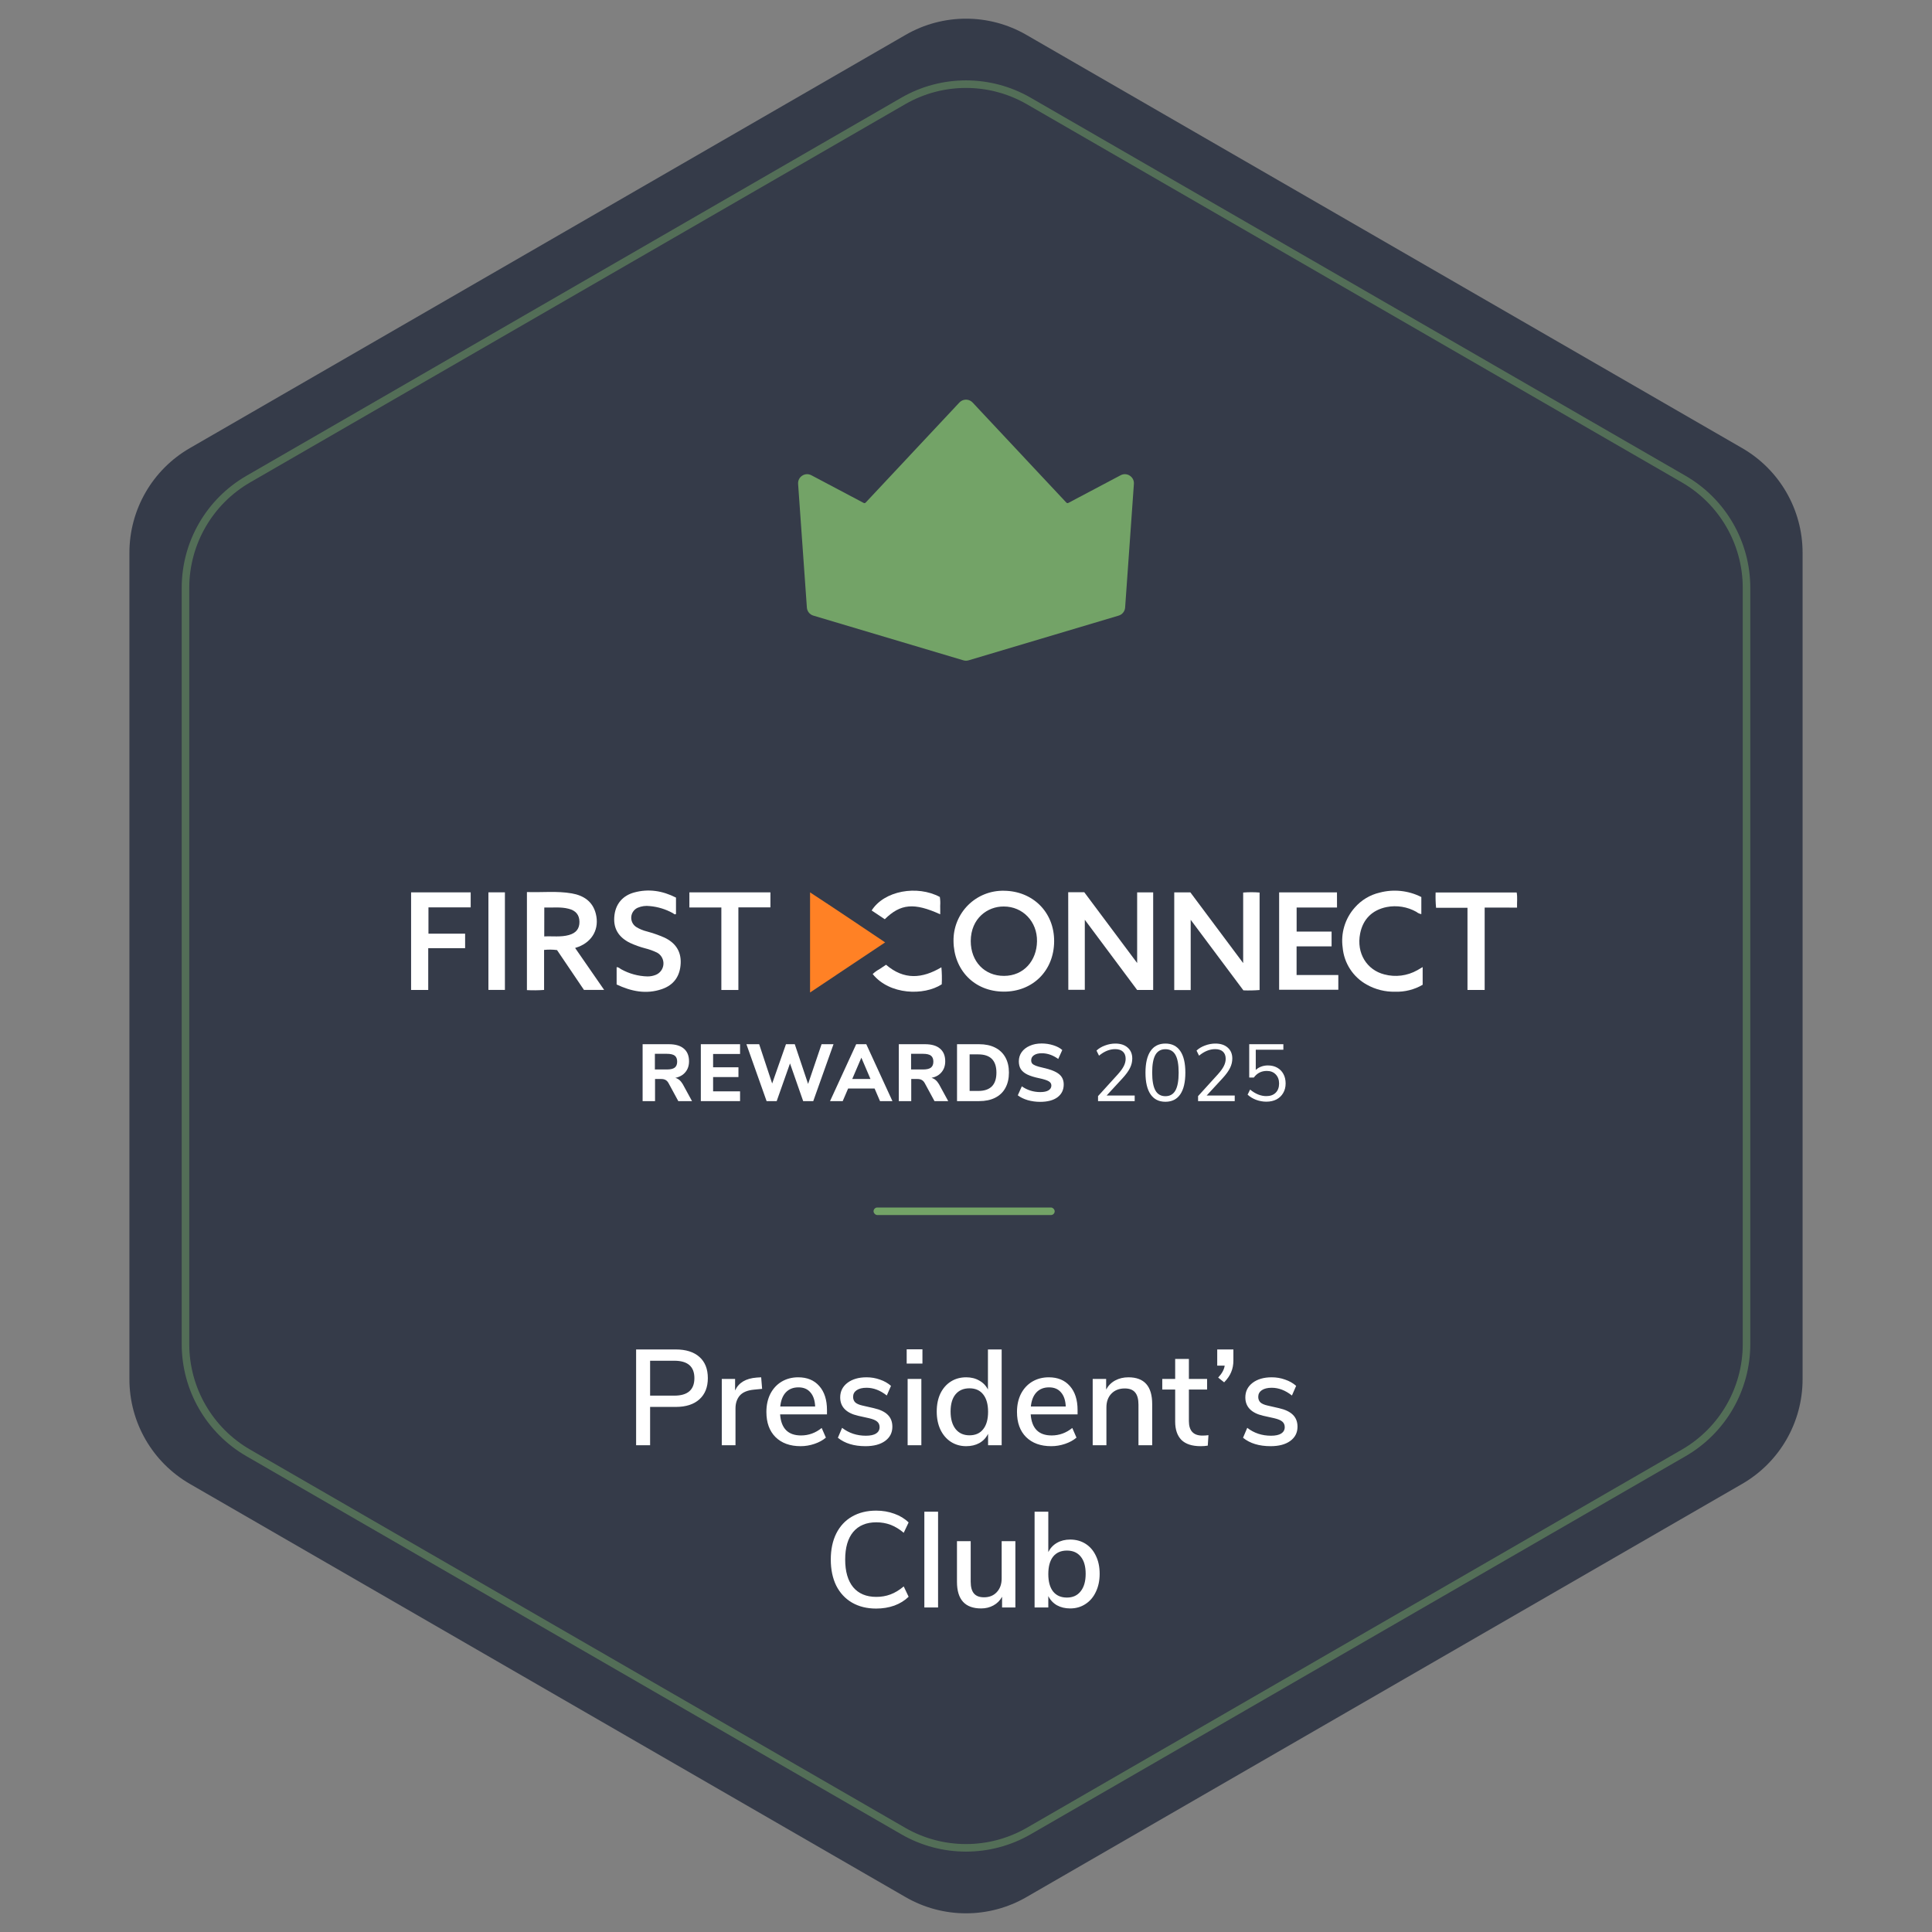 <svg width="512" height="512" viewBox="0 0 512 512" fill="none" xmlns="http://www.w3.org/2000/svg">
<rect x="0" y="0" width="512" height="512" fill="#808080" stroke="none"/>
<path d="M240 9.238C249.901 3.521 262.099 3.521 272 9.238L461.703 118.762C471.603 124.479 477.703 135.043 477.703 146.475V365.525C477.703 376.957 471.603 387.521 461.703 393.238L272 502.762C262.099 508.479 249.901 508.479 240 502.762L50.297 393.238C40.397 387.521 34.297 376.957 34.297 365.525V146.475C34.297 135.043 40.397 124.479 50.297 118.762L240 9.238Z" fill="#353B49"/>
<path opacity="0.5" d="M239.357 26.764C249.656 20.817 262.344 20.817 272.643 26.764L446.203 126.969C456.502 132.915 462.846 143.903 462.846 155.795V356.205C462.846 368.097 456.502 379.086 446.203 385.031L272.643 485.237C262.344 491.182 249.656 491.182 239.357 485.237L65.797 385.031C55.498 379.086 49.154 368.097 49.154 356.205V155.795C49.154 143.903 55.498 132.915 65.797 126.969L239.357 26.764Z" stroke="#73A367" stroke-width="2"/>
<path fill-rule="evenodd" clip-rule="evenodd" d="M257.752 106.671C256.804 105.658 255.197 105.658 254.248 106.671L229.424 133.178C229.282 133.33 229.053 133.37 228.869 133.273L215.022 125.948C213.357 125.067 211.373 126.36 211.506 128.239L213.831 161.012C213.901 162.008 214.582 162.857 215.539 163.142L255.315 174.996C255.762 175.129 256.238 175.129 256.686 174.996L296.461 163.142C297.419 162.857 298.099 162.008 298.17 161.012L300.494 128.239C300.628 126.36 298.643 125.067 296.978 125.948L283.132 133.273C282.948 133.37 282.719 133.33 282.577 133.178L257.752 106.671Z" fill="#73A367"/>
<path d="M311.188 236.495H315.463C320.089 242.679 324.702 248.863 329.453 255.226V236.531C330.901 236.417 332.356 236.417 333.805 236.531V262.364C332.378 262.482 330.943 262.511 329.513 262.454L315.546 243.758V262.37H311.188V236.495Z" fill="white"/>
<path d="M283.086 236.443H287.337L301.357 255.21V236.491H305.603V262.348H301.35L287.485 243.748V262.313H283.116L283.086 236.443Z" fill="white"/>
<path d="M266.075 236.059C273.62 236.125 279.406 241.665 279.358 249.471C279.311 257.277 273.662 262.823 265.998 262.793C258.084 262.757 252.752 256.949 252.692 249.387C252.663 247.621 252.991 245.867 253.654 244.231C254.319 242.595 255.305 241.11 256.554 239.865C257.803 238.62 259.292 237.642 260.928 236.988C262.563 236.334 264.315 236.018 266.075 236.059ZM265.993 240.233C261.748 240.192 257.287 243.34 257.258 249.387C257.258 254.826 260.933 258.637 266.07 258.619C271.326 258.619 274.744 254.564 274.816 249.459C274.91 244.241 271.034 240.216 266.016 240.233H265.993Z" fill="white"/>
<path d="M144.189 251.739V262.342C142.675 262.454 141.156 262.47 139.641 262.39V236.401C143.636 236.545 147.596 236.073 151.532 236.759C154.66 237.308 157.086 238.888 157.906 242.186C158.869 246.074 157.056 249.449 153.328 250.905C153.096 250.994 152.864 251.066 152.412 251.221L160.106 262.337H154.755L147.62 251.781C146.482 251.634 145.33 251.62 144.189 251.739ZM144.231 248.161C146.466 248.054 148.637 248.388 150.771 247.792C152.692 247.255 153.578 246.092 153.56 244.285C153.542 242.478 152.608 241.303 150.7 240.832C148.577 240.272 146.419 240.582 144.243 240.498L144.231 248.161Z" fill="white"/>
<path d="M234.568 249.742L214.674 263.022V236.491C221.398 240.874 227.867 245.251 234.568 249.742Z" fill="#FF8125"/>
<path d="M354.323 240.504H343.621V246.879H352.885V250.797H343.609V258.394H354.669V262.301H338.983V236.491H354.312L354.323 240.504Z" fill="white"/>
<path d="M163.413 260.898V256.318C163.966 256.283 164.257 256.676 164.637 256.873C166.766 258.051 169.146 258.699 171.576 258.763C172.321 258.771 173.06 258.633 173.752 258.358C174.327 258.134 174.826 257.75 175.192 257.252C175.557 256.754 175.774 256.162 175.817 255.545C175.86 254.928 175.728 254.312 175.435 253.768C175.142 253.224 174.7 252.774 174.162 252.472C173.134 251.971 172.056 251.582 170.946 251.309C169.56 250.944 168.209 250.457 166.909 249.854C163.936 248.363 162.598 246.121 162.782 243.115C163.008 239.43 165.19 237.301 168.05 236.52C171.879 235.47 175.577 236.055 179.145 237.873V242.215C178.776 242.477 178.55 242.107 178.259 241.964C176.39 240.938 174.329 240.311 172.206 240.122C171.12 239.981 170.017 240.131 169.008 240.557C168.53 240.769 168.118 241.106 167.816 241.534C167.514 241.961 167.332 242.462 167.29 242.984C167.248 243.506 167.347 244.03 167.577 244.5C167.807 244.97 168.16 245.37 168.597 245.656C169.483 246.203 170.451 246.606 171.463 246.848C173.038 247.27 174.578 247.81 176.071 248.465C178.949 249.824 180.53 252.043 180.388 255.287C180.239 258.644 178.604 261.041 175.387 262.133C171.219 263.558 167.248 262.711 163.413 260.898Z" fill="white"/>
<path d="M376.668 237.725V242.252C376.189 242.17 375.738 241.964 375.361 241.655C372.963 240.303 370.163 239.851 367.464 240.379C363.67 241.16 361.215 243.552 360.454 247.38C359.402 252.676 362.291 257.071 366.858 258.228C369.804 259.015 372.94 258.617 375.599 257.118C376.032 256.886 376.448 256.624 377.019 256.284V260.977C374.811 262.262 372.287 262.898 369.735 262.814C367.101 262.88 364.498 262.231 362.202 260.935C360.42 259.951 358.906 258.543 357.795 256.834C356.682 255.126 356.005 253.169 355.823 251.137C355.555 249.242 355.702 247.311 356.255 245.479C356.807 243.647 357.751 241.957 359.021 240.528C360.757 238.532 363.077 237.138 365.65 236.545C369.343 235.576 373.263 235.996 376.668 237.725Z" fill="white"/>
<path d="M113.546 240.463V247.434H123.261V251.275H113.486V262.349H108.944V236.485H124.736V240.463H113.546Z" fill="white"/>
<path d="M393.452 240.51V262.348H388.898V240.576H380.573C380.445 239.226 380.406 237.869 380.454 236.514H401.936C402.174 237.785 401.99 239.091 402.032 240.528L393.452 240.51Z" fill="white"/>
<path d="M195.678 262.355H191.166V240.493H182.693V236.485H204.169V240.463H195.678V262.355Z" fill="white"/>
<path d="M133.807 262.335H129.437V236.478H133.807V262.335Z" fill="white"/>
<path d="M234.816 255.67C239.572 259.761 244.394 259.355 249.479 256.344C249.615 257.842 249.647 259.349 249.573 260.852C244.87 263.917 235.731 263.691 231.272 258.133C231.792 257.64 232.373 257.217 233.002 256.874C233.603 256.451 234.221 256.081 234.816 255.67Z" fill="white"/>
<path d="M249.168 242.298C242.276 239.167 238.667 239.477 234.475 243.604L230.997 241.284C234.35 236.012 243.079 234.504 249.066 237.706C249.187 238.481 249.219 239.267 249.161 240.05C249.185 240.795 249.168 241.523 249.168 242.298Z" fill="white"/>
<path d="M335.998 282.352C336.954 282.352 337.781 282.551 338.48 282.951C339.193 283.35 339.742 283.913 340.127 284.641C340.512 285.354 340.705 286.181 340.705 287.122C340.705 288.078 340.491 288.919 340.063 289.647C339.649 290.374 339.058 290.944 338.287 291.358C337.517 291.757 336.619 291.957 335.592 291.957C334.679 291.957 333.774 291.793 332.875 291.465C331.991 291.123 331.242 290.666 330.629 290.096L331.292 288.748C332.69 289.903 334.123 290.481 335.592 290.481C336.647 290.481 337.475 290.181 338.074 289.582C338.672 288.984 338.972 288.171 338.972 287.144C338.972 286.145 338.672 285.34 338.074 284.726C337.489 284.113 336.704 283.807 335.72 283.807C334.28 283.807 333.132 284.391 332.276 285.561H331.057V276.726H340.106V278.18H332.79V283.55C333.189 283.165 333.66 282.872 334.201 282.673C334.758 282.459 335.357 282.352 335.998 282.352Z" fill="white"/>
<path d="M327.215 290.331V291.808H317.503V290.481L322.787 284.662C323.5 283.864 324.013 283.151 324.327 282.523C324.655 281.881 324.819 281.24 324.819 280.598C324.819 279.771 324.576 279.136 324.092 278.694C323.607 278.252 322.922 278.031 322.038 278.031C320.583 278.031 319.157 278.608 317.759 279.764L317.096 278.416C317.695 277.845 318.444 277.396 319.342 277.068C320.255 276.726 321.168 276.555 322.081 276.555C323.464 276.555 324.555 276.911 325.354 277.624C326.167 278.337 326.573 279.3 326.573 280.512C326.573 281.382 326.373 282.217 325.974 283.015C325.589 283.814 324.947 284.705 324.049 285.689L319.77 290.331H327.215Z" fill="white"/>
<path d="M308.847 291.979C307.121 291.979 305.809 291.323 304.911 290.011C304.012 288.699 303.563 286.787 303.563 284.277C303.563 281.753 304.012 279.835 304.911 278.523C305.809 277.211 307.121 276.555 308.847 276.555C310.573 276.555 311.885 277.211 312.783 278.523C313.682 279.821 314.131 281.732 314.131 284.256C314.131 286.78 313.682 288.699 312.783 290.011C311.885 291.323 310.573 291.979 308.847 291.979ZM308.847 290.503C310.045 290.503 310.929 289.996 311.5 288.984C312.07 287.971 312.355 286.395 312.355 284.256C312.355 282.102 312.07 280.534 311.5 279.55C310.943 278.551 310.059 278.052 308.847 278.052C307.649 278.052 306.765 278.551 306.194 279.55C305.624 280.548 305.339 282.117 305.339 284.256C305.339 286.395 305.624 287.971 306.194 288.984C306.765 289.996 307.649 290.503 308.847 290.503Z" fill="white"/>
<path d="M300.704 290.331V291.808H290.992V290.481L296.276 284.662C296.989 283.864 297.502 283.151 297.816 282.523C298.144 281.881 298.308 281.24 298.308 280.598C298.308 279.771 298.066 279.136 297.581 278.694C297.096 278.252 296.411 278.031 295.527 278.031C294.072 278.031 292.646 278.608 291.249 279.764L290.585 278.416C291.184 277.845 291.933 277.396 292.832 277.068C293.744 276.726 294.657 276.555 295.57 276.555C296.953 276.555 298.044 276.911 298.843 277.624C299.656 278.337 300.062 279.3 300.062 280.512C300.062 281.382 299.863 282.217 299.463 283.015C299.078 283.814 298.437 284.705 297.538 285.689L293.26 290.331H300.704Z" fill="white"/>
<path d="M275.65 292C274.509 292 273.411 291.85 272.355 291.551C271.3 291.237 270.423 290.809 269.724 290.267L270.794 287.893C272.248 288.905 273.881 289.412 275.693 289.412C276.634 289.412 277.354 289.262 277.853 288.962C278.367 288.649 278.623 288.221 278.623 287.679C278.623 287.194 278.388 286.816 277.917 286.545C277.461 286.274 276.641 286.01 275.457 285.753C274.131 285.482 273.068 285.154 272.27 284.769C271.485 284.384 270.908 283.914 270.537 283.357C270.18 282.787 270.002 282.088 270.002 281.261C270.002 280.348 270.252 279.535 270.751 278.822C271.264 278.109 271.977 277.553 272.89 277.154C273.803 276.74 274.858 276.533 276.056 276.533C277.126 276.533 278.153 276.69 279.137 277.004C280.135 277.318 280.927 277.738 281.511 278.266L280.442 280.641C279.058 279.628 277.604 279.122 276.078 279.122C275.208 279.122 274.523 279.293 274.024 279.635C273.525 279.963 273.275 280.42 273.275 281.004C273.275 281.347 273.368 281.632 273.553 281.86C273.753 282.074 274.074 282.266 274.516 282.438C274.972 282.609 275.614 282.787 276.441 282.972C278.381 283.4 279.771 283.949 280.613 284.62C281.469 285.29 281.896 286.217 281.896 287.401C281.896 288.827 281.347 289.953 280.249 290.781C279.151 291.594 277.618 292 275.65 292Z" fill="white"/>
<path d="M253.622 276.726H259.484C261.124 276.726 262.536 277.025 263.719 277.624C264.903 278.223 265.809 279.086 266.436 280.213C267.064 281.339 267.377 282.687 267.377 284.256C267.377 285.825 267.064 287.179 266.436 288.32C265.823 289.447 264.924 290.31 263.741 290.909C262.557 291.508 261.138 291.807 259.484 291.807H253.622V276.726ZM259.248 289.112C262.457 289.112 264.062 287.493 264.062 284.256C264.062 281.033 262.457 279.421 259.248 279.421H256.959V289.112H259.248Z" fill="white"/>
<path d="M251.287 291.807H247.65L245.04 286.994C244.826 286.623 244.569 286.359 244.27 286.202C243.97 286.031 243.592 285.946 243.136 285.946H241.489V291.807H238.194V276.726H245.126C246.894 276.726 248.227 277.118 249.126 277.902C250.039 278.672 250.495 279.792 250.495 281.261C250.495 282.402 250.174 283.357 249.532 284.127C248.905 284.898 248.014 285.404 246.858 285.646C247.643 285.846 248.306 286.409 248.848 287.336L251.287 291.807ZM244.633 283.421C245.589 283.421 246.281 283.257 246.709 282.929C247.136 282.587 247.35 282.059 247.35 281.346C247.35 280.619 247.136 280.091 246.709 279.763C246.281 279.435 245.589 279.271 244.633 279.271H241.446V283.421H244.633Z" fill="white"/>
<path d="M231.777 288.47H224.761L223.327 291.807H219.969L226.9 276.726H229.574L236.505 291.807H233.211L231.777 288.47ZM230.686 285.946L228.269 280.298L225.852 285.946H230.686Z" fill="white"/>
<path d="M220.89 276.726L215.521 291.807H212.847L209.36 281.817L205.83 291.807H203.156L197.808 276.726H201.188L204.632 287.144L208.29 276.726H210.622L214.152 287.251L217.724 276.726H220.89Z" fill="white"/>
<path d="M185.728 276.726H196.124V279.314H188.979V282.844H195.696V285.432H188.979V289.219H196.124V291.807H185.728V276.726Z" fill="white"/>
<path d="M183.392 291.807H179.755L177.145 286.994C176.931 286.623 176.675 286.359 176.375 286.202C176.076 286.031 175.698 285.946 175.241 285.946H173.594V291.807H170.3V276.726H177.231C178.999 276.726 180.333 277.118 181.231 277.902C182.144 278.672 182.601 279.792 182.601 281.261C182.601 282.402 182.28 283.357 181.638 284.127C181.01 284.898 180.119 285.404 178.964 285.646C179.748 285.846 180.411 286.409 180.953 287.336L183.392 291.807ZM176.739 283.421C177.694 283.421 178.386 283.257 178.814 282.929C179.242 282.587 179.456 282.059 179.456 281.346C179.456 280.619 179.242 280.091 178.814 279.763C178.386 279.435 177.694 279.271 176.739 279.271H173.551V283.421H176.739Z" fill="white"/>
<rect x="231.502" y="320" width="48" height="2" rx="1" fill="#73A367"/>
<path d="M168.577 357.62H179.089C181.777 357.62 183.865 358.28 185.353 359.6C186.841 360.92 187.585 362.792 187.585 365.216C187.585 367.616 186.841 369.488 185.353 370.832C183.865 372.176 181.777 372.848 179.089 372.848H172.285V383H168.577V357.62ZM178.693 369.86C182.245 369.86 184.021 368.312 184.021 365.216C184.021 362.144 182.245 360.608 178.693 360.608H172.285V369.86H178.693ZM201.97 368.06L199.774 368.276C198.046 368.444 196.798 368.972 196.03 369.86C195.286 370.748 194.914 371.876 194.914 373.244V383H191.278V365.432H194.806V368.492C195.742 366.428 197.65 365.288 200.53 365.072L201.718 365L201.97 368.06ZM219.158 374.828H206.738C207.002 378.548 208.85 380.408 212.282 380.408C214.298 380.408 216.122 379.748 217.754 378.428L218.87 380.984C218.054 381.68 217.046 382.232 215.846 382.64C214.646 383.048 213.422 383.252 212.174 383.252C209.366 383.252 207.146 382.448 205.514 380.84C203.906 379.232 203.102 377.012 203.102 374.18C203.102 372.38 203.45 370.784 204.146 369.392C204.866 368 205.862 366.92 207.134 366.152C208.43 365.384 209.894 365 211.526 365C213.902 365 215.762 365.768 217.106 367.304C218.474 368.84 219.158 370.964 219.158 373.676V374.828ZM211.598 367.664C210.206 367.664 209.09 368.108 208.25 368.996C207.434 369.86 206.942 371.108 206.774 372.74H216.026C215.954 371.108 215.534 369.86 214.766 368.996C214.022 368.108 212.966 367.664 211.598 367.664ZM229.357 383.252C226.309 383.252 223.873 382.508 222.049 381.02L223.165 378.392C224.965 379.784 227.065 380.48 229.465 380.48C230.641 380.48 231.541 380.288 232.165 379.904C232.789 379.496 233.101 378.932 233.101 378.212C233.101 377.588 232.885 377.096 232.453 376.736C232.045 376.376 231.325 376.076 230.293 375.836L227.377 375.188C225.817 374.828 224.641 374.24 223.849 373.424C223.057 372.608 222.661 371.576 222.661 370.328C222.661 368.744 223.297 367.46 224.569 366.476C225.865 365.492 227.557 365 229.645 365C230.893 365 232.081 365.204 233.209 365.612C234.337 365.996 235.309 366.548 236.125 367.268L235.009 369.824C233.281 368.456 231.493 367.772 229.645 367.772C228.541 367.772 227.665 367.988 227.017 368.42C226.393 368.852 226.081 369.44 226.081 370.184C226.081 370.784 226.273 371.276 226.657 371.66C227.065 372.02 227.701 372.296 228.565 372.488L231.553 373.172C233.257 373.556 234.505 374.156 235.297 374.972C236.089 375.764 236.485 376.808 236.485 378.104C236.485 379.688 235.837 380.948 234.541 381.884C233.269 382.796 231.541 383.252 229.357 383.252ZM240.532 365.432H244.168V383H240.532V365.432ZM244.456 357.584V361.364H240.28V357.584H244.456ZM265.451 357.62V383H261.851V379.976C261.323 381.032 260.555 381.848 259.547 382.424C258.539 382.976 257.375 383.252 256.055 383.252C254.543 383.252 253.187 382.868 251.987 382.1C250.811 381.332 249.887 380.252 249.215 378.86C248.567 377.468 248.243 375.872 248.243 374.072C248.243 372.248 248.567 370.652 249.215 369.284C249.887 367.916 250.811 366.86 251.987 366.116C253.163 365.372 254.519 365 256.055 365C257.375 365 258.527 365.288 259.511 365.864C260.519 366.416 261.287 367.208 261.815 368.24V357.62H265.451ZM256.919 380.372C258.503 380.372 259.715 379.832 260.555 378.752C261.419 377.672 261.851 376.136 261.851 374.144C261.851 372.152 261.419 370.616 260.555 369.536C259.715 368.456 258.503 367.916 256.919 367.916C255.335 367.916 254.099 368.456 253.211 369.536C252.347 370.592 251.915 372.104 251.915 374.072C251.915 376.04 252.359 377.588 253.247 378.716C254.135 379.82 255.359 380.372 256.919 380.372ZM285.568 374.828H273.148C273.412 378.548 275.26 380.408 278.692 380.408C280.708 380.408 282.532 379.748 284.164 378.428L285.28 380.984C284.464 381.68 283.456 382.232 282.256 382.64C281.056 383.048 279.832 383.252 278.584 383.252C275.776 383.252 273.556 382.448 271.924 380.84C270.316 379.232 269.512 377.012 269.512 374.18C269.512 372.38 269.86 370.784 270.556 369.392C271.276 368 272.272 366.92 273.544 366.152C274.84 365.384 276.304 365 277.936 365C280.312 365 282.172 365.768 283.516 367.304C284.884 368.84 285.568 370.964 285.568 373.676V374.828ZM278.008 367.664C276.616 367.664 275.5 368.108 274.66 368.996C273.844 369.86 273.352 371.108 273.184 372.74H282.436C282.364 371.108 281.944 369.86 281.176 368.996C280.432 368.108 279.376 367.664 278.008 367.664ZM299.043 365C303.243 365 305.343 367.364 305.343 372.092V383H301.707V372.272C301.707 370.784 301.407 369.692 300.807 368.996C300.231 368.3 299.319 367.952 298.071 367.952C296.607 367.952 295.431 368.408 294.543 369.32C293.655 370.232 293.211 371.456 293.211 372.992V383H289.575V365.432H293.139V368.24C293.715 367.184 294.519 366.38 295.551 365.828C296.583 365.276 297.747 365 299.043 365ZM318.633 380.444C319.185 380.444 319.725 380.408 320.253 380.336L320.073 383.108C319.473 383.204 318.849 383.252 318.201 383.252C315.921 383.252 314.217 382.7 313.089 381.596C311.985 380.468 311.433 378.848 311.433 376.736V368.24H308.013V365.432H311.433V360.14H315.069V365.432H319.893V368.24H315.069V376.592C315.069 379.16 316.257 380.444 318.633 380.444ZM326.861 357.62V360.536C326.861 361.664 326.669 362.684 326.285 363.596C325.925 364.508 325.301 365.42 324.413 366.332L322.829 365.072C323.837 363.992 324.413 362.936 324.557 361.904H322.577V357.62H326.861ZM336.724 383.252C333.676 383.252 331.24 382.508 329.416 381.02L330.532 378.392C332.332 379.784 334.432 380.48 336.832 380.48C338.008 380.48 338.908 380.288 339.532 379.904C340.156 379.496 340.468 378.932 340.468 378.212C340.468 377.588 340.252 377.096 339.82 376.736C339.412 376.376 338.692 376.076 337.66 375.836L334.744 375.188C333.184 374.828 332.008 374.24 331.216 373.424C330.424 372.608 330.028 371.576 330.028 370.328C330.028 368.744 330.664 367.46 331.936 366.476C333.232 365.492 334.924 365 337.012 365C338.26 365 339.448 365.204 340.576 365.612C341.704 365.996 342.676 366.548 343.492 367.268L342.376 369.824C340.648 368.456 338.86 367.772 337.012 367.772C335.908 367.772 335.032 367.988 334.384 368.42C333.76 368.852 333.448 369.44 333.448 370.184C333.448 370.784 333.64 371.276 334.024 371.66C334.432 372.02 335.068 372.296 335.932 372.488L338.92 373.172C340.624 373.556 341.872 374.156 342.664 374.972C343.456 375.764 343.852 376.808 343.852 378.104C343.852 379.688 343.204 380.948 341.908 381.884C340.636 382.796 338.908 383.252 336.724 383.252ZM232.19 426.288C229.742 426.288 227.606 425.76 225.782 424.704C223.982 423.648 222.59 422.148 221.606 420.204C220.646 418.236 220.166 415.932 220.166 413.292C220.166 410.652 220.646 408.36 221.606 406.416C222.59 404.448 223.982 402.948 225.782 401.916C227.606 400.86 229.742 400.332 232.19 400.332C233.918 400.332 235.526 400.608 237.014 401.16C238.502 401.688 239.762 402.456 240.794 403.464L239.498 406.2C238.322 405.216 237.146 404.508 235.97 404.076C234.818 403.644 233.57 403.428 232.226 403.428C229.586 403.428 227.546 404.28 226.106 405.984C224.69 407.688 223.982 410.124 223.982 413.292C223.982 416.46 224.69 418.908 226.106 420.636C227.546 422.34 229.586 423.192 232.226 423.192C233.57 423.192 234.818 422.976 235.97 422.544C237.146 422.112 238.322 421.404 239.498 420.42L240.794 423.156C239.762 424.164 238.502 424.944 237.014 425.496C235.526 426.024 233.918 426.288 232.19 426.288ZM244.962 400.62H248.598V426H244.962V400.62ZM269.088 408.432V426H265.56V423.156C265.008 424.164 264.24 424.932 263.256 425.46C262.296 425.988 261.216 426.252 260.016 426.252C255.744 426.252 253.608 423.9 253.608 419.196V408.432H257.244V419.16C257.244 420.576 257.532 421.62 258.108 422.292C258.684 422.964 259.572 423.3 260.772 423.3C262.188 423.3 263.316 422.844 264.156 421.932C265.02 421.02 265.452 419.808 265.452 418.296V408.432H269.088ZM283.608 408C285.144 408 286.5 408.372 287.676 409.116C288.852 409.86 289.764 410.916 290.412 412.284C291.084 413.652 291.42 415.248 291.42 417.072C291.42 418.872 291.084 420.468 290.412 421.86C289.764 423.252 288.84 424.332 287.64 425.1C286.464 425.868 285.12 426.252 283.608 426.252C282.288 426.252 281.124 425.976 280.116 425.424C279.108 424.848 278.34 424.032 277.812 422.976V426H274.176V400.62H277.812V411.312C278.34 410.256 279.108 409.44 280.116 408.864C281.124 408.288 282.288 408 283.608 408ZM282.744 423.372C284.304 423.372 285.516 422.82 286.38 421.716C287.268 420.612 287.712 419.064 287.712 417.072C287.712 415.104 287.28 413.592 286.416 412.536C285.552 411.456 284.328 410.916 282.744 410.916C281.16 410.916 279.936 411.456 279.072 412.536C278.232 413.616 277.812 415.152 277.812 417.144C277.812 419.136 278.232 420.672 279.072 421.752C279.936 422.832 281.16 423.372 282.744 423.372Z" fill="white"/>
</svg>
